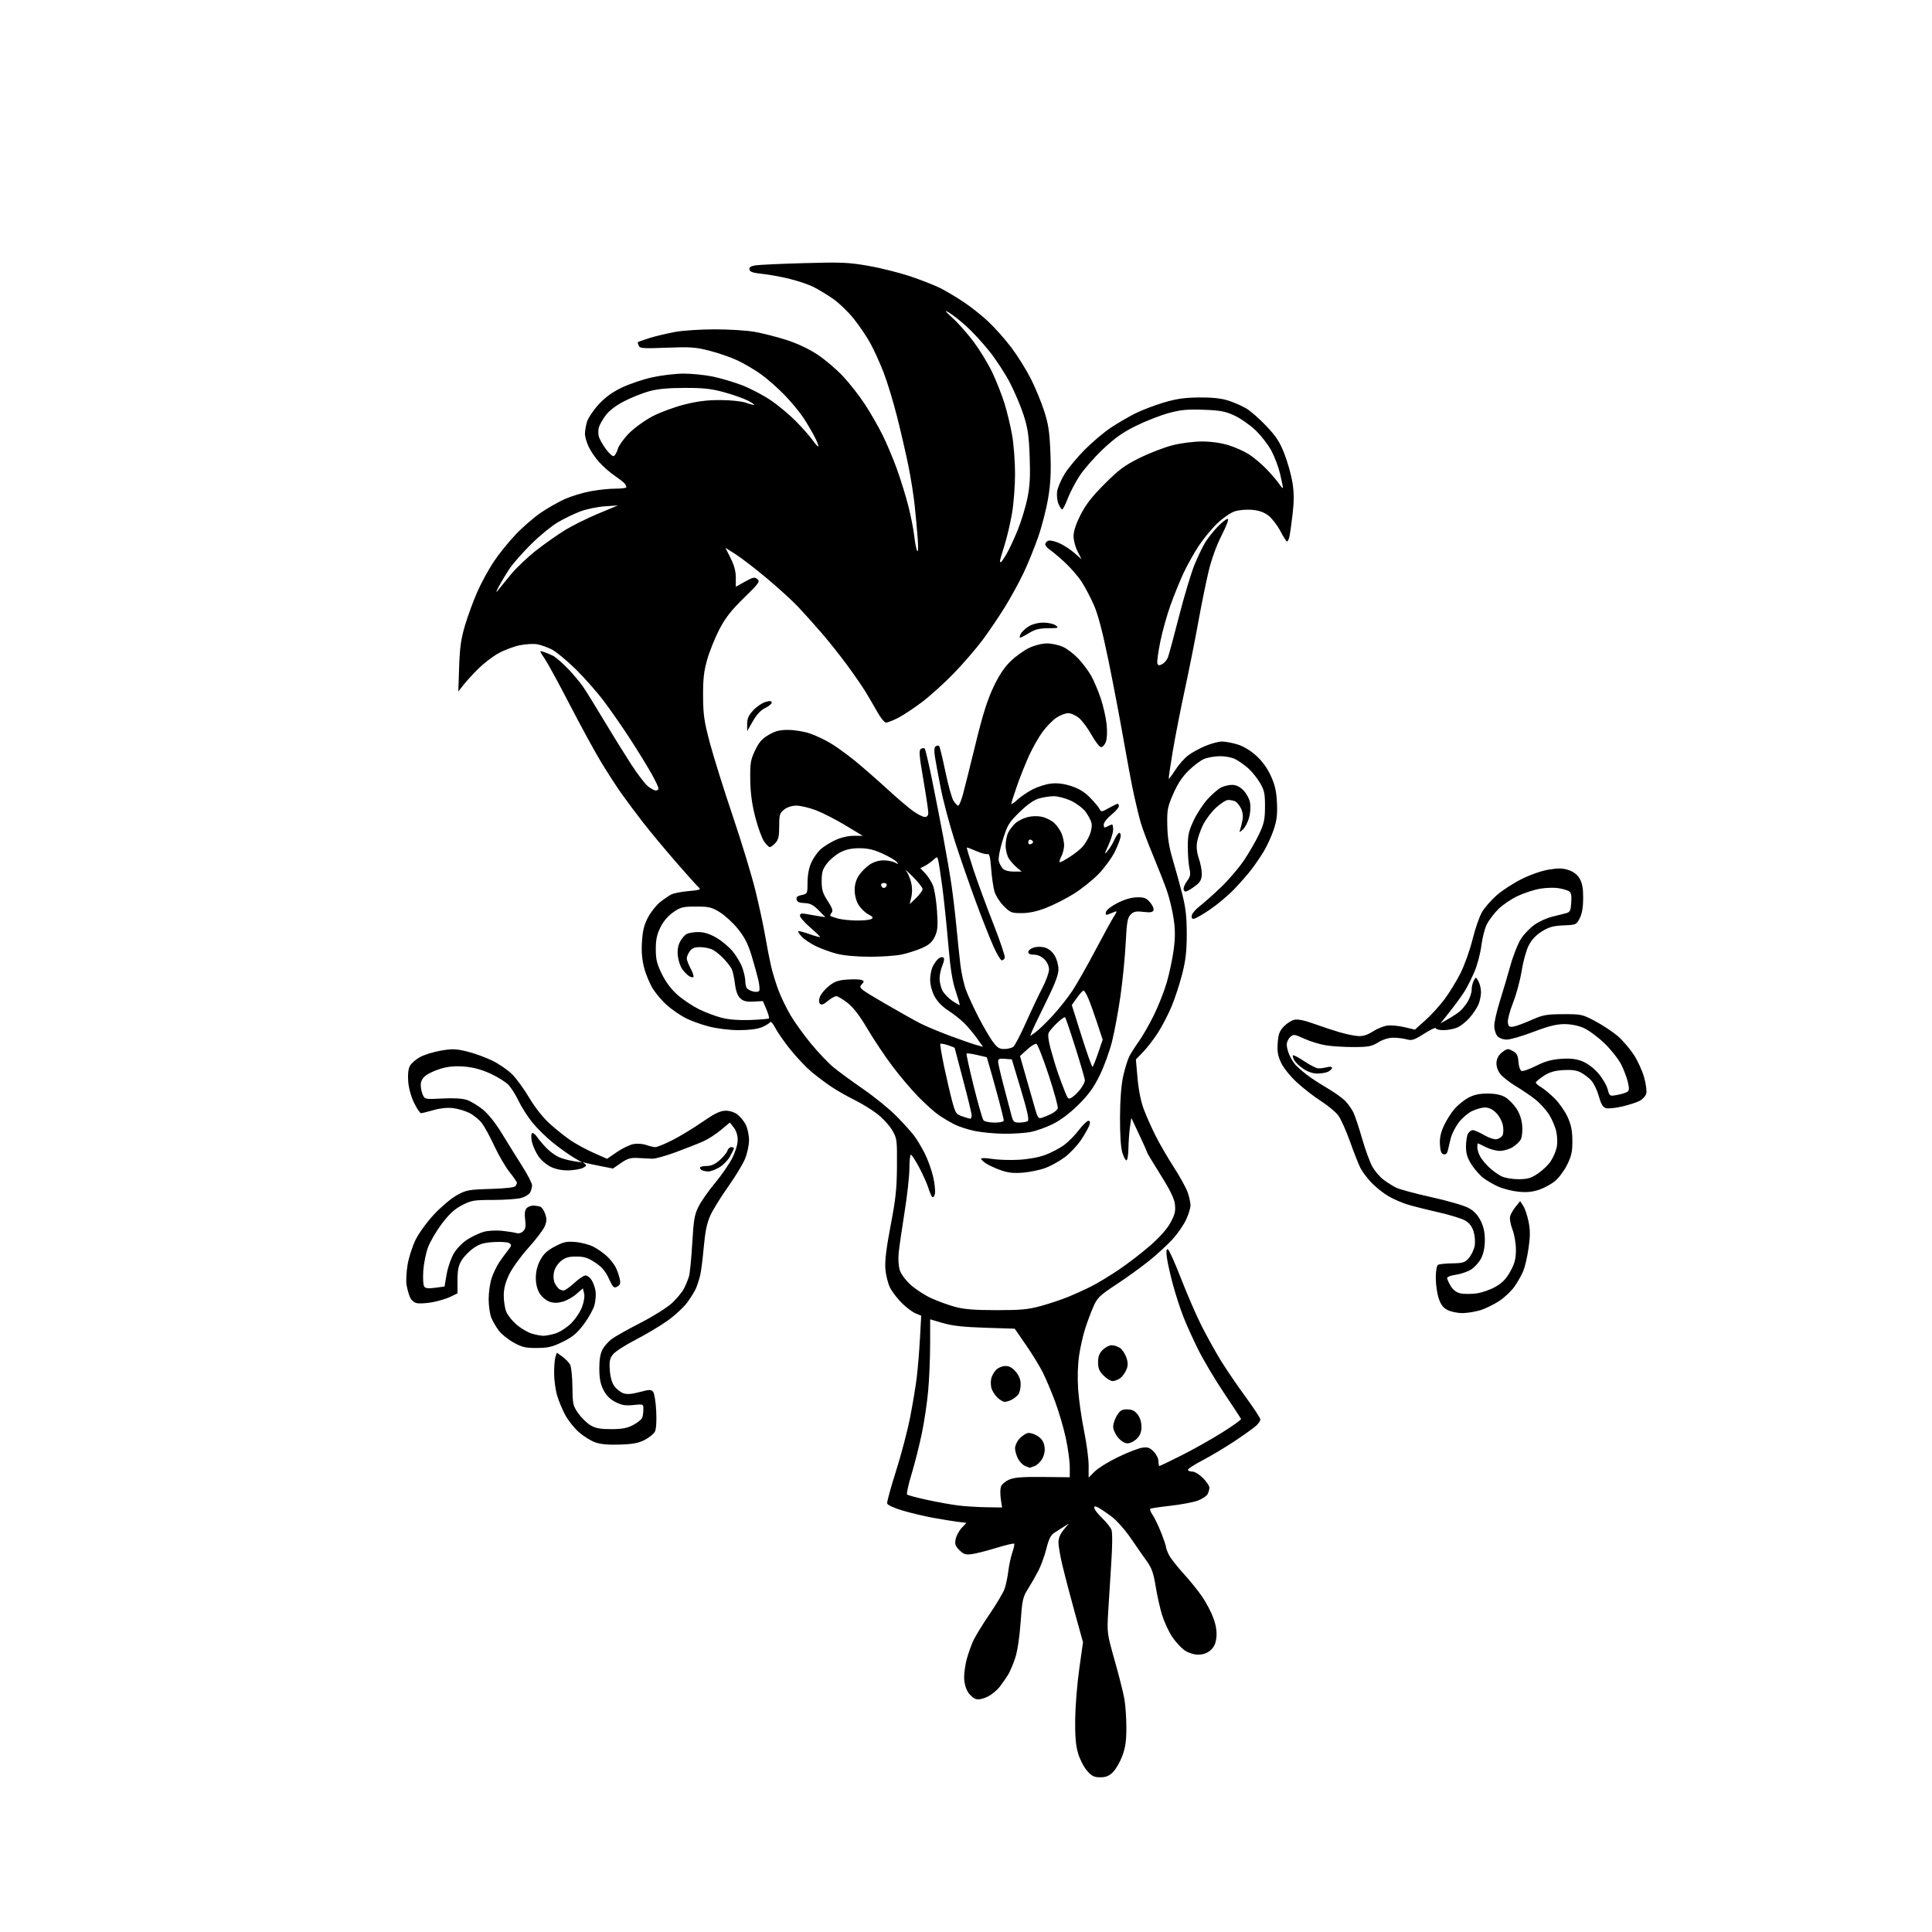 <svg version="1.1" xmlns="http://www.w3.org/2000/svg" xmlns:xlink="http://www.w3.org/1999/xlink" width="1024" height="1024" viewBox="0 0 1024 1024"><path stroke="none" fill="black" fill-rule="evenodd" d="M583.181,942.0C579.891,942.0 578.678,941.397 576.13,938.496C574.438,936.568 572.302,932.407 571.384,929.248C570.174,925.087 569.756,920.11 569.865,911.184C569.949,904.408 570.916,892.463 572.014,884.64L574.011,870.417L569.599,854.458C567.173,845.681 564.246,834.527 563.094,829.671C561.942,824.815 561.0,819.337 561.0,817.498C561.0,815.322 561.961,812.993 563.75,810.83L566.5,807.507L563.75,809.254C562.237,810.214 559.937,811.686 558.638,812.525C556.936,813.623 555.812,815.926 554.619,820.761C553.708,824.452 551.801,829.728 550.381,832.486C548.961,835.244 546.462,839.615 544.827,842.201C542.109,846.5 541.776,848.018 540.927,859.982C540.347,868.175 539.25,875.288 537.994,879.017C536.891,882.291 535.204,886.222 534.244,887.753C533.285,889.283 531.375,892.035 530.0,893.868C528.625,895.701 525.76,898.091 523.634,899.179C521.249,900.401 518.844,900.927 517.353,900.553C516.025,900.219 514.054,898.496 512.973,896.723C511.782,894.771 511.011,891.726 511.016,889.0C511.02,886.525 511.624,882.248 512.357,879.495C513.09,876.742 514.588,872.467 515.685,869.995C516.783,867.523 520.716,861.06 524.426,855.633C528.136,850.206 531.745,844.131 532.446,842.133C533.147,840.135 534.047,835.858 534.447,832.629C534.847,829.4 535.815,824.942 536.598,822.723C537.381,820.504 537.795,818.461 537.518,818.184C537.241,817.907 532.982,818.917 528.053,820.429C523.125,821.941 517.306,823.417 515.122,823.71C511.767,824.16 510.742,823.833 508.503,821.594C506.31,819.401 505.97,818.388 506.532,815.722C506.905,813.95 508.339,811.298 509.718,809.828L512.225,807.156L507.362,806.545C504.688,806.209 498.817,805.257 494.315,804.429C489.814,803.601 482.614,801.878 478.315,800.601C473.644,799.213 470.383,797.689 470.21,796.814C470.051,796.008 472.151,788.347 474.876,779.79C477.602,771.232 480.968,758.441 482.357,751.365C483.745,744.289 485.342,734.675 485.905,730.0C486.468,725.325 487.229,716.067 487.596,709.426L488.263,697.351L485.26,696.108C483.608,695.424 480.353,692.982 478.026,690.682C475.699,688.382 472.881,684.713 471.765,682.529C470.648,680.346 469.525,675.846 469.269,672.529C468.939,668.257 469.753,661.546 472.062,649.5C474.751,635.471 475.336,629.966 475.41,618.0C475.497,603.974 475.412,603.35 472.803,598.913C471.32,596.39 467.72,592.504 464.803,590.279C461.886,588.054 456.575,584.799 453.0,583.045C449.425,581.292 444.025,578.233 441.0,576.247C437.975,574.262 433.06,570.581 430.078,568.068C427.096,565.556 422.017,560.187 418.792,556.138C415.566,552.09 411.999,546.959 410.866,544.737C409.656,542.366 408.521,541.157 408.117,541.81C407.739,542.422 405.773,543.615 403.747,544.461C401.427,545.43 396.966,546.0 391.692,546.0C386.624,546 380.267,545.219 375.585,544.022C371.331,542.934 365.588,540.812 362.821,539.306C360.055,537.801 355.865,534.873 353.51,532.8C351.155,530.727 347.843,526.872 346.149,524.232C344.455,521.593 342.323,516.523 341.411,512.967C340.247,508.428 339.909,504.21 340.277,498.818C340.676,492.973 341.471,489.905 343.6,485.994C345.139,483.166 347.996,479.601 349.949,478.071C351.902,476.541 354.535,474.746 355.801,474.082C357.066,473.418 361.226,472.613 365.044,472.293C370.343,471.849 371.66,471.449 370.608,470.606C369.85,469.997 364.338,463.875 358.36,457.0C352.383,450.125 344.521,440.675 340.891,436.0C337.26,431.325 332.046,424.336 329.304,420.469C326.562,416.602 321.593,408.901 318.262,403.355C314.931,397.809 307.582,384.323 301.931,373.386C296.28,362.448 290.33,351.54 288.708,349.144C285.787,344.831 285.781,344.796 288.129,345.521C289.433,345.924 291.666,346.846 293.092,347.571C294.518,348.295 298.067,351.362 300.98,354.387C303.893,357.411 307.587,361.824 309.191,364.193C310.794,366.562 315.747,374.575 320.199,382.0C324.651,389.425 331.082,399.799 334.49,405.054C337.898,410.309 341.943,415.596 343.478,416.804C345.014,418.012 346.884,419.0 347.635,419.0C348.386,419.0 349.0,418.481 349.0,417.846C349.0,417.211 347.344,413.724 345.321,410.096C343.298,406.468 338.297,398.325 334.208,392.0C330.12,385.675 323.712,376.45 319.969,371.5C316.226,366.55 309.415,358.85 304.832,354.389C300.249,349.928 294.679,345.353 292.453,344.222C290.228,343.092 286.786,341.863 284.806,341.491C282.825,341.12 278.583,341.36 275.38,342.025C272.176,342.69 267.067,344.635 264.027,346.348C260.987,348.06 256.23,351.72 253.457,354.48C250.683,357.241 247.177,361.075 245.667,363.0L242.92,366.5L243.351,353.5C243.692,343.235 244.343,338.607 246.448,331.5C247.914,326.55 250.83,318.598 252.928,313.828C255.026,309.059 258.934,301.859 261.613,297.828C264.292,293.798 269.542,287.28 273.28,283.344C277.017,279.408 283.096,274.144 286.788,271.647C290.48,269.149 296.197,265.914 299.492,264.458C302.788,263.002 308.79,261.178 312.83,260.405C316.87,259.632 322.836,259.0 326.088,259.0C329.34,259.0 331.993,258.663 331.985,258.25C331.976,257.837 331.639,257.02 331.235,256.434C330.831,255.848 328.449,253.973 325.943,252.269C323.436,250.564 319.679,247.28 317.593,244.972C315.508,242.663 312.956,238.912 311.922,236.637C310.889,234.362 310.037,231.375 310.028,230.0C310.019,228.625 310.475,225.831 311.041,223.792C311.609,221.746 314.349,217.591 317.153,214.523C320.73,210.609 324.392,207.925 329.518,205.459C333.523,203.533 340.783,201.076 345.65,200C350.518,198.924 358.006,198.034 362.292,198.022C366.578,198.01 373.553,198.715 377.792,199.588C382.031,200.462 389.014,202.53 393.309,204.184C397.604,205.838 404.354,209.361 408.309,212.014C412.264,214.666 418.313,219.686 421.752,223.168C425.191,226.651 429.201,231.189 430.665,233.254C432.128,235.319 433.508,236.825 433.732,236.601C433.956,236.377 433.146,234.238 431.931,231.847C430.716,229.456 428.143,225.025 426.213,222.0C424.284,218.975 419.734,213.412 416.103,209.638C412.471,205.865 406.752,200.809 403.393,198.403C400.035,195.997 394.394,192.675 390.858,191.021C387.322,189.366 380.62,187.047 375.964,185.867C368.558,183.991 365.729,183.794 353.331,184.293C341.247,184.779 339.076,184.64 338.581,183.35C338.261,182.517 338.0,181.666 338.0,181.458C338.0,181.25 340.812,180.217 344.25,179.162C347.688,178.106 353.875,176.639 358.0,175.901C362.125,175.163 371.575,174.559 379.0,174.559C386.425,174.559 395.875,175.157 400.0,175.888C404.125,176.62 411.613,178.524 416.639,180.121C422.321,181.925 428.563,184.847 433.139,187.844C437.188,190.495 443.381,195.755 446.903,199.532C450.424,203.309 455.658,210.022 458.533,214.45C461.408,218.877 465.554,226.1 467.745,230.5C469.937,234.9 473.355,243.0 475.342,248.5C477.329,254.0 480.06,262.822 481.412,268.105C482.763,273.388 484.18,280.588 484.562,284.105C484.944,287.622 485.643,291.175 486.115,292.0C486.617,292.878 486.753,290.391 486.441,286.0C486.148,281.875 485.442,274.0 484.872,268.5C484.302,263.0 482.782,253.325 481.495,247.0C480.208,240.675 477.516,228.996 475.513,221.046C473.51,213.097 470.302,202.522 468.384,197.546C466.465,192.571 463.297,185.575 461.342,182.0C459.388,178.425 455.348,172.47 452.366,168.768C449.383,165.065 444.368,160.291 441.221,158.158C438.075,156.026 433.564,153.297 431.197,152.093C428.83,150.89 423.205,148.983 418.697,147.855C414.189,146.728 407.58,145.512 404.012,145.153C399.151,144.664 397.446,144.092 397.212,142.871C396.99,141.713 397.855,141.076 400.2,140.669C402.015,140.354 413.625,139.814 426.0,139.469C446.159,138.906 449.746,139.059 460.475,140.942C467.061,142.098 477.186,144.66 482.975,146.636C488.764,148.611 495.75,151.366 498.5,152.758C501.25,154.149 506.629,157.348 510.453,159.868C514.277,162.387 520.258,167.116 523.743,170.376C527.229,173.637 532.79,179.901 536.103,184.297C539.415,188.693 544.068,196.162 546.443,200.895C548.818,205.628 551.988,213.325 553.487,218.0C555.706,224.923 556.31,229.024 556.741,240.105C557.139,250.362 556.845,256.245 555.547,264.01C554.6,269.675 552.253,278.853 550.333,284.405C548.413,289.957 544.93,298.55 542.593,303.5C540.256,308.45 535.773,316.649 532.63,321.72C529.487,326.792 524.178,334.632 520.833,339.144C517.488,343.656 510.644,351.594 505.625,356.784C500.606,361.975 492.959,368.891 488.63,372.154C484.302,375.418 478.579,379.193 475.914,380.544C473.248,381.895 470.41,383 469.607,383C468.804,383 466.701,380.413 464.935,377.25C463.168,374.088 460.343,369.25 458.658,366.5C456.972,363.75 452.612,357.441 448.969,352.479C445.325,347.518 439.242,339.868 435.451,335.479C431.66,331.091 426.07,324.864 423.029,321.642C419.988,318.421 412.55,311.636 406.5,306.565C400.45,301.494 393.019,295.767 389.988,293.837L384.475,290.329L387.238,295.805C389.124,299.545 390.0,302.823 390.0,306.141L390.0,310.999L394.878,308.276C399.117,305.909 399.975,305.734 401.428,306.94C402.94,308.195 402.254,309.153 394.275,316.945C387.514,323.547 384.475,327.438 381.275,333.587C378.979,338.002 376.083,345.188 374.839,349.557C373.055,355.827 372.593,359.921 372.645,369.0C372.702,378.907 373.21,382.37 376.311,394.0C378.291,401.425 383.717,418.75 388.369,432.5C393.021,446.25 398.428,464.025 400.384,472.0C402.34,479.975 404.667,490.775 405.555,496.0C406.443,501.225 407.825,508.354 408.628,511.842C409.43,515.33 411.211,521.18 412.586,524.842C413.96,528.504 416.875,534.518 419.062,538.208C421.249,541.897 426.121,548.647 429.888,553.208C433.655,557.768 438.933,563.332 441.618,565.571C444.303,567.81 451.451,573.054 457.501,577.224C463.552,581.394 471.525,587.887 475.219,591.653C478.913,595.419 483.111,600.075 484.548,602.0C485.985,603.925 488.481,608.087 490.095,611.25C491.708,614.412 493.726,620.006 494.578,623.679C495.43,627.353 495.848,631.468 495.508,632.824C495.164,634.195 494.524,634.892 494.065,634.395C493.612,633.903 492.685,631.7 492.005,629.5C491.325,627.3 489.151,622.462 487.174,618.75C485.197,615.038 483.224,612.0 482.79,612.0C482.355,612.0 481.999,615.263 481.997,619.25C481.996,623.237 480.842,633.7 479.433,642.5C478.024,651.3 476.619,661.022 476.31,664.104C475.984,667.358 476.25,671.228 476.944,673.331C477.628,675.404 480.141,678.735 482.82,681.12C485.394,683.412 490.226,686.538 493.558,688.067C496.89,689.595 502.515,691.643 506.058,692.617C510.914,693.952 516.315,694.393 528.0,694.41C540.858,694.429 544.863,694.061 551.5,692.254C555.9,691.055 562.415,688.887 565.978,687.436C569.541,685.986 575.162,683.433 578.468,681.764C581.774,680.095 588.309,676.143 592.99,672.982C597.67,669.822 605.102,664.105 609.504,660.279C614.625,655.827 618.539,651.426 620.372,648.058C622.675,643.826 623.14,641.937 622.744,638.42C622.386,635.249 620.291,630.925 615.125,622.7C611.206,616.459 608.0,611.112 608.0,610.817C608.0,610.521 606.112,606.279 603.805,601.39L599.609,592.5L598.892,597.5C598.498,600.25 598.136,605.312 598.088,608.75C598.039,612.188 597.567,615.0 597.039,615.0C596.51,615.0 595.508,613.087 594.813,610.75C594.027,608.105 593.581,601.023 593.634,592.0C593.689,582.506 594.283,574.984 595.354,570.211C596.253,566.202 597.706,561.536 598.582,559.842C599.458,558.148 601.714,554.619 603.596,552C605.477,549.381 609.018,543.211 611.463,538.289C613.909,533.366 617.037,525.452 618.414,520.7C619.791,515.949 621.433,508.189 622.063,503.455C622.926,496.97 622.923,492.901 622.053,486.949C621.418,482.605 619.839,476.001 618.546,472.275C617.252,468.549 613.941,460.1 611.187,453.5C608.434,446.9 605.469,439.025 604.599,436.0C603.729,432.975 602.089,426.225 600.954,421.0C599.82,415.775 597.363,402.725 595.495,392.0C593.627,381.275 590.052,362.491 587.549,350.258C584.47,335.203 581.97,325.671 579.815,320.758C578.063,316.766 575.103,311.151 573.237,308.279C571.371,305.408 567.316,300.748 564.227,297.924C561.137,295.1 557.572,292.11 556.304,291.28C555.037,290.449 554,289.195 554.0,288.492C554.0,287.789 554.718,286.939 555.595,286.602C556.472,286.266 559.082,286.827 561.395,287.851C563.709,288.874 567.326,291.225 569.433,293.076L573.265,296.44L571.133,292.26C569.96,289.961 569.0,286.308 569.0,284.143C569.0,281.579 570.3,277.641 572.728,272.853C575.488,267.409 578.805,263.152 585.501,256.457C593.064,248.896 596.099,246.645 604.023,242.721C609.235,240.14 617.059,237.122 621.41,236.014C625.979,234.851 632.587,234 637.055,234C641.918,234 647.148,234.729 651.145,235.964C654.64,237.044 659.525,239.223 662.0,240.805C664.475,242.387 668.677,245.94 671.337,248.699C673.998,251.459 677.032,255.018 678.081,256.609C679.129,258.199 679.983,259.05 679.979,258.5C679.974,257.95 679.291,254.617 678.46,251.093C677.63,247.569 675.555,242.069 673.85,238.87C672.145,235.671 668.332,230.767 665.378,227.973C662.423,225.178 657.417,221.693 654.253,220.228C649.445,218.002 646.76,217.501 637.912,217.177C629.348,216.864 625.811,217.199 619.412,218.932C615.06,220.11 607.306,223.14 602.18,225.666C595.072,229.168 590.888,232.125 584.551,238.123C579.982,242.449 574.413,248.803 572.176,252.244C569.939,255.685 567.122,261.087 565.916,264.25C564.709,267.412 563.389,270 562.983,270C562.576,270 561.68,268.643 560.993,266.983C560.293,265.294 560.002,262.376 560.331,260.35C560.653,258.361 562.399,254.288 564.209,251.299C566.019,248.31 570.805,242.526 574.844,238.447C578.883,234.367 585.183,229.05 588.844,226.631C592.505,224.212 598.292,220.835 601.703,219.126C605.115,217.417 611.865,214.836 616.703,213.391C623.47,211.369 627.808,210.741 635.5,210.667C642.375,210.601 647.185,211.103 650.892,212.274C653.858,213.21 658.164,215.078 660.46,216.424C662.757,217.77 667.593,222.006 671.207,225.837C676.5,231.447 678.379,234.361 680.866,240.808C682.564,245.211 684.457,252.061 685.073,256.031C685.902,261.373 685.899,265.741 685.062,272.838C684.44,278.112 683.673,283.456 683.357,284.714C683.041,285.971 682.494,286.999 682.142,286.998C681.789,286.996 680.191,284.489 678.59,281.427C676.99,278.364 674.145,274.687 672.268,273.255C669.89,271.441 667.245,270.519 663.54,270.212C660.616,269.969 656.501,270.34 654.394,271.035C652.288,271.73 648.181,274.553 645.268,277.308C642.356,280.062 637.878,285.495 635.318,289.381C632.758,293.266 629.124,299.778 627.242,303.852C625.36,307.925 622.295,315.472 620.43,320.623C618.566,325.773 616.109,334.558 614.971,340.144C613.832,345.73 613.142,350.927 613.436,351.693C613.852,352.777 614.429,352.841 616.033,351.982C617.168,351.375 618.52,349.762 619.039,348.398C619.558,347.034 622.221,337.166 624.958,326.469C627.694,315.773 631.377,303.529 633.14,299.26C634.904,294.992 637.446,289.7 638.789,287.5C640.131,285.3 643.072,281.588 645.323,279.25C647.574,276.913 649.984,275 650.677,275C651.449,275 650.212,278.395 647.49,283.75C644.69,289.258 642.115,296.391 640.54,303.0C639.164,308.775 636.699,320.925 635.063,330.0C633.427,339.075 630.241,355.05 627.983,365.5C625.725,375.95 622.822,390.8 621.531,398.5C620.241,406.2 619.31,412.63 619.464,412.788C619.617,412.946 621.175,410.843 622.926,408.115C624.677,405.386 627.737,401.913 629.725,400.396C631.714,398.879 635.852,396.605 638.92,395.343C641.989,394.08 645.881,393.037 647.568,393.024C649.256,393.011 652.925,393.679 655.721,394.51C658.919,395.46 662.638,397.667 665.744,400.459C668.994,403.382 671.666,407.052 673.561,411.2C675.773,416.039 676.527,419.357 676.813,425.507C677.102,431.733 676.717,434.903 675.08,439.762C673.923,443.198 671.555,448.37 669.818,451.255C668.082,454.14 665.09,458.525 663.17,461.0C661.25,463.475 657.164,468.13 654.09,471.344C651.015,474.558 645.258,479.395 641.295,482.094C637.332,484.792 633.437,487.0 632.639,487.0C631.689,487 631.365,486.322 631.701,485.037C631.983,483.958 633.853,481.824 635.857,480.296C637.861,478.768 642.823,474.364 646.885,470.509C650.946,466.654 656.505,460.189 659.237,456.143C661.969,452.097 665.61,445.797 667.328,442.143C670,436.46 670.455,434.344 670.476,427.5C670.497,420.575 670.135,418.88 667.788,414.887C666.297,412.35 663.478,408.871 661.525,407.156C659.571,405.441 656.539,403.296 654.785,402.389C652.99,401.46 649.393,400.766 646.549,400.799C643.772,400.83 639.986,401.5 638.136,402.286C636.286,403.072 632.595,405.853 629.934,408.465C626.592,411.747 624.077,415.578 621.798,420.858C618.798,427.81 618.517,429.313 618.684,437.5C618.816,443.941 619.632,449.059 621.555,455.5C623.033,460.45 625.312,468.728 626.621,473.895C628.457,481.146 629.0,485.967 629.0,495.017C629.0,504.097 628.459,508.877 626.602,516.196C625.284,521.394 622.772,529.088 621.021,533.294C619.271,537.499 616.031,543.766 613.822,547.22C611.614,550.674 608.06,555.307 605.925,557.516L602.043,561.531L602.923,571.516C603.479,577.828 604.707,583.891 606.262,588.0C607.615,591.575 610.416,597.875 612.487,602.0C614.557,606.125 618.883,613.573 622.1,618.552C625.317,623.53 628.635,629.549 629.474,631.928C630.313,634.306 630.996,637.432 630.99,638.876C630.985,640.319 629.926,643.75 628.638,646.5C627.35,649.25 624.172,653.852 621.577,656.726C618.981,659.6 613.402,664.74 609.179,668.147C604.955,671.554 597.084,677.243 591.686,680.788C582.927,686.541 581.627,687.787 579.598,692.375C578.347,695.202 576.377,700.437 575.218,704.008C574.06,707.579 572.585,714.1 571.94,718.5C571.224,723.383 571.029,730.35 571.439,736.382C571.808,741.817 573.21,751.666 574.555,758.269C575.9,764.872 577.0,773.173 577.0,776.714L577.0,783.154L580.232,779.922C582.01,778.144 587.533,774.722 592.505,772.319C597.477,769.915 603.189,767.681 605.199,767.355C608.242,766.861 609.284,767.193 611.427,769.336C612.843,770.752 614.0,773.053 614.0,774.455C614.0,775.855 614.232,777.0 614.517,777.0C614.801,777.0 620.044,774.487 626.168,771.416C632.293,768.344 641.981,762.895 647.699,759.306C653.416,755.717 657.96,752.46 657.797,752.068C657.634,751.676 653.594,745.537 648.821,738.427C644.047,731.317 637.878,720.945 635.111,715.377C632.344,709.809 628.778,701.934 627.187,697.877C625.595,693.82 623.134,686.225 621.718,681.0C620.301,675.775 618.85,669.313 618.493,666.641C618.034,663.198 618.178,661.893 618.987,662.162C619.616,662.372 622.736,669.284 625.921,677.522C629.106,685.76 633.976,697.0 636.743,702.5C639.511,708.0 644.122,716.325 646.991,721.0C649.86,725.675 655.761,734.34 660.104,740.256C664.447,746.171 668.0,751.605 668.0,752.331C668.0,753.057 666.987,754.574 665.75,755.702C664.513,756.83 659.45,760.453 654.5,763.754C649.55,767.054 641.806,771.683 637.292,774.041C632.778,776.398 629.317,778.703 629.601,779.164C629.885,779.624 631.036,780.0 632.159,780.0C633.282,780.0 635.73,781.53 637.6,783.4C639.47,785.27 641.0,787.55 641.0,788.466C641.0,789.382 640.555,790.963 640.011,791.979C639.468,792.995 637.105,794.525 634.761,795.38C632.418,796.235 626.0,797.443 620.5,798.064C615.0,798.685 610.154,799.406 609.732,799.667C609.309,799.927 609.808,801.346 610.839,802.82C611.87,804.294 613.903,808.502 615.357,812.171C616.811,815.839 618.0,819.349 618.0,819.97C618.0,820.591 618.742,822.539 619.649,824.3C620.556,826.06 623.984,830.425 627.266,834.0C630.548,837.575 635.033,843.14 637.234,846.367C639.434,849.594 642.126,854.769 643.216,857.867C644.549,861.654 645.035,864.964 644.698,867.967C644.339,871.169 643.445,873.08 641.543,874.717C639.787,876.227 637.604,877.0 635.092,877.0C632.797,877.0 629.952,876.097 627.898,874.716C626.029,873.459 623.027,870.197 621.226,867.466C619.425,864.735 617.05,859.601 615.949,856.058C614.847,852.514 613.304,845.646 612.52,840.796C611.411,833.939 610.41,831.033 608.02,827.738C606.33,825.407 602.477,819.878 599.458,815.452C596.405,810.975 591.867,805.835 589.234,803.87C586.63,801.926 583.487,799.795 582.25,799.133C580.44,798.165 580.0,798.19 580.0,799.262C580.0,799.995 581.842,802.373 584.094,804.547C586.346,806.721 588.597,809.545 589.097,810.821C589.647,812.227 589.608,819.129 588.998,828.321C588.445,836.67 587.704,848.486 587.352,854.579C586.726,865.43 586.797,865.955 590.801,880.079C593.05,888.011 595.365,897.17 595.945,900.434C596.525,903.697 597.0,910.543 597.0,915.646C597.0,922.707 596.483,926.306 594.839,930.7C593.651,933.877 591.435,937.718 589.916,939.238C587.827,941.327 586.186,942.0 583.181,942.0zM522.811,798.869L531.123,799.0L530.463,794.599C530.1,792.178 530.115,789.212 530.498,788.007C530.881,786.8 532.833,785.113 534.846,784.248C537.662,783.038 541.767,782.712 552.75,782.825L567.0,782.971L567.0,777.468C567.0,774.441 566.058,767.585 564.906,762.233C563.755,756.88 561.224,748.225 559.282,743.0C557.34,737.775 554.4,730.8 552.747,727.5C551.095,724.2 547.062,717.615 543.785,712.867L537.827,704.235L522.163,703.733C510.677,703.366 504.7,702.704 499.75,701.251L493.0,699.269L492.991,712.384C492.987,719.598 492.526,730.675 491.968,737.0C491.41,743.325 489.868,753.675 488.541,760.0C487.214,766.325 484.763,775.991 483.094,781.48C481.425,786.969 480.384,791.766 480.78,792.141C481.176,792.516 486.0,793.8 491.5,794.994C497.0,796.189 504.425,797.519 508.0,797.951C511.575,798.384 518.24,798.796 522.811,798.869zM545.685,777.937C545.583,777.902 544.511,777.475 543.302,776.988C542.094,776.501 540.406,774.752 539.552,773.101C538.699,771.45 538.0,768.977 538.0,767.605C538.0,766.234 539.013,763.998 540.25,762.637C541.487,761.275 543.402,759.905 544.503,759.592C545.638,759.269 547.891,759.864 549.699,760.963C551.934,762.323 553.084,763.932 553.534,766.331C553.966,768.632 553.64,770.796 552.541,772.921C551.641,774.662 549.771,776.517 548.387,777.043C547.003,777.569 545.787,777.971 545.685,777.937zM328.5,765.663C322.248,765.866 318.225,765.487 315.324,764.419C313.028,763.574 309.187,761.157 306.791,759.047C304.394,756.937 301.191,752.929 299.673,750.14C298.155,747.351 296.199,742.691 295.326,739.784C294.453,736.878 293.718,731.575 293.692,728.0C293.666,724.425 293.982,720.48 294.395,719.234L295.145,716.967L298.075,719.053C299.686,720.2 301.521,722.105 302.153,723.285C302.784,724.465 303.346,729.795 303.401,735.129C303.494,744.221 303.688,745.095 306.514,749.116C308.171,751.474 311.096,754.326 313.014,755.452C315.704,757.032 318.213,757.495 324.0,757.477C329.753,757.459 332.461,756.945 335.627,755.269C337.896,754.068 340.034,752.354 340.377,751.461C340.719,750.567 341.0,748.556 341.0,746.99C341.0,744.151 340.987,744.146 335.695,744.692C331.5,745.125 329.515,744.793 326.208,743.106C323.343,741.645 321.344,739.64 319.857,736.737C318.257,733.614 317.677,730.659 317.649,725.5C317.624,720.788 318.165,717.455 319.305,715.302C320.236,713.543 322.461,711.017 324.249,709.689C326.037,708.361 332.916,704.498 339.536,701.105C346.19,697.695 353.623,693.027 356.159,690.666C358.681,688.316 361.533,684.87 362.497,683.006C363.461,681.142 364.659,678.241 365.159,676.558C365.659,674.876 366.446,666.96 366.908,658.966C367.636,646.357 368.085,643.766 370.3,639.395C371.703,636.625 375.621,631.044 379.005,626.994C382.39,622.943 386.473,617.025 388.079,613.843C389.816,610.402 391.0,606.479 391.0,604.163C391.0,601.729 390.217,599.275 388.912,597.615L386.824,594.961L382.14,598.883C379.564,601.04 375.441,603.716 372.978,604.831C370.515,605.946 364.0,608.527 358.5,610.567C353.0,612.607 347.262,614.216 345.75,614.143C344.238,614.069 340.824,613.894 338.165,613.754C334.202,613.546 332.567,614.028 329.111,616.423L324.894,619.346L318.197,618.029C314.514,617.305 310.825,616.51 310.0,616.262C308.761,615.89 308.741,615.983 309.885,616.798C311.009,617.599 310.859,618.005 309.089,618.952C307.89,619.594 304.556,620.205 301.68,620.31C298.346,620.431 294.935,619.818 292.27,618.618C289.881,617.543 286.96,615.107 285.454,612.934C284.005,610.842 282.432,607.415 281.959,605.317C281.485,603.218 281.475,601.125 281.937,600.663C282.398,600.202 283.613,601.066 284.637,602.583C285.662,604.099 288.009,606.852 289.852,608.7C291.696,610.547 294.667,612.67 296.454,613.416C298.241,614.163 301.683,615.077 304.102,615.448L308.5,616.122L304.126,613.549C301.721,612.134 296.864,608.677 293.333,605.867C289.802,603.058 284.842,598.226 282.31,595.13C279.777,592.033 276.446,586.85 274.907,583.612C273.368,580.373 270.923,576.485 269.474,574.972C268.024,573.459 263.749,570.797 259.973,569.057C255.322,566.913 250.897,565.707 246.252,565.318C241.426,564.913 237.755,565.22 233.855,566.354C230.808,567.239 227.119,568.905 225.658,570.055C223.88,571.453 223.0,573.099 223.0,575.026C223.0,576.61 223.493,578.987 224.095,580.309C225.161,582.649 225.43,582.699 234.441,582.227C240.29,581.922 245.042,582.189 247.361,582.954C249.378,583.62 253.16,585.87 255.764,587.955C258.727,590.327 262.529,595.07 265.919,600.623C268.899,605.505 273.736,613.279 276.669,617.899C279.601,622.518 282.0,627.16 282.0,628.214C282.0,629.269 281.545,630.982 280.988,632.022C280.432,633.062 278.294,634.38 276.238,634.951C274.182,635.522 267.489,635.991 261.364,635.994C251.135,636 249.792,636.227 244.864,638.788C240.925,640.835 238.102,643.425 234.238,648.538C231.343,652.367 228.041,657.975 226.899,661.0C225.758,664.025 224.612,669.65 224.354,673.5C224.097,677.35 224.306,681.112 224.82,681.861C225.511,682.866 227.043,683.044 230.686,682.543L235.617,681.865L236.721,675.42C237.328,671.875 239.029,666.92 240.5,664.41C242.082,661.71 245.074,658.641 247.822,656.898C250.378,655.277 254.276,653.462 256.485,652.864C258.693,652.267 262.975,652.032 266.0,652.342C269.025,652.653 272.445,653.187 273.601,653.531C274.907,653.919 276.316,653.541 277.325,652.532C278.556,651.302 278.802,649.832 278.341,646.468C277.941,643.554 278.164,641.507 278.988,640.514C279.679,639.681 281.278,639.0 282.541,639.0C283.803,639.0 285.526,639.265 286.37,639.588C287.213,639.912 288.397,641.673 289.001,643.503C289.863,646.114 289.782,647.546 288.628,650.164C287.818,651.999 283.913,657.1 279.948,661.5C275.983,665.9 271.448,672.2 269.87,675.5C267.832,679.763 267.001,683.029 267.001,686.782C267,689.687 267.616,693.54 268.37,695.343C269.123,697.146 271.595,700.209 273.862,702.15C276.13,704.091 279.728,706.201 281.858,706.839C283.989,707.478 286.753,708.0 288,708.0C289.247,708.0 292.104,707.45 294.349,706.777C296.593,706.105 300.293,703.742 302.571,701.527C304.848,699.312 307.505,695.382 308.475,692.793C309.539,689.953 309.978,687.05 309.582,685.472L308.926,682.858L305.476,685.887C303.579,687.553 300.286,689.384 298.16,689.957C295.437,690.69 293.371,690.677 291.173,689.911C289.458,689.312 287.142,687.347 286.027,685.544C284.702,683.4 284.0,680.541 284.0,677.289C284.0,674.011 284.792,670.816 286.323,667.921C288.069,664.619 289.994,662.818 294.073,660.668C298.704,658.227 300.318,657.879 305.072,658.293C308.137,658.56 312.412,659.695 314.572,660.815C316.733,661.936 319.916,664.168 321.646,665.775C323.376,667.382 325.46,670.003 326.276,671.599C327.092,673.194 328.067,675.931 328.444,677.68C328.998,680.254 328.748,681.064 327.136,681.927C325.354,682.881 324.888,682.434 322.713,677.685C320.905,673.735 319.05,671.559 315.47,669.188C311.593,666.62 309.636,666.0 305.405,666.0C301.265,666.0 299.526,666.528 297.189,668.494C295.414,669.988 293.962,672.39 293.57,674.48C293.183,676.542 293.403,678.899 294.107,680.236C294.763,681.481 295.795,682.831 296.4,683.235C297.005,683.639 298.073,683.976 298.772,683.985C299.472,683.993 301.997,682.2 304.384,680.0C306.771,677.8 309.45,676.0 310.339,676.0C311.227,676.0 312.66,677.077 313.523,678.394C314.385,679.711 315.339,682.315 315.642,684.18C315.945,686.046 315.691,689.435 315.078,691.712C314.465,693.988 311.919,698.57 309.422,701.892C305.832,706.668 303.5,708.613 298.291,711.177C292.778,713.891 290.543,714.427 284.601,714.459C278.588,714.492 276.695,714.052 272.246,711.588C269.356,709.987 265.845,707.175 264.444,705.338C263.044,703.502 261.246,700.439 260.449,698.532C259.652,696.625 259.0,692.141 259.0,688.567C259.0,684.994 259.72,679.949 260.6,677.356C261.481,674.763 263.276,671.035 264.591,669.071C265.906,667.107 267.99,664.241 269.222,662.702C271.144,660.302 271.252,659.761 269.981,658.9C269.167,658.348 265.461,658.084 261.746,658.315C256.424,658.645 254.144,659.321 250.992,661.506C248.791,663.031 245.981,665.903 244.746,667.889C242.983,670.723 242.496,673.007 242.48,678.5L242.461,685.5L238.805,687.297C236.794,688.285 232.485,689.589 229.23,690.194C225.975,690.8 222.174,691.009 220.782,690.66C219.288,690.285 217.809,688.896 217.167,687.263C216.57,685.743 215.81,682.925 215.479,681.0C215.148,679.075 215.381,674.352 215.997,670.504C216.613,666.656 218.524,660.65 220.243,657.157C221.995,653.599 226.322,647.645 230.084,643.617C233.777,639.663 239.206,635.1 242.149,633.478C247.119,630.737 248.389,630.501 260.0,630.157C267.9,629.923 272.77,629.366 273.235,628.643C273.639,628.015 273.976,627.203 273.985,626.84C273.993,626.477 272.206,623.91 270.013,621.135C267.819,618.361 264.211,612.164 261.994,607.365C259.777,602.567 256.82,597.142 255.424,595.311C254.027,593.48 251.079,591.061 248.874,589.936C246.668,588.81 242.719,587.636 240.099,587.325C237.077,586.967 233.296,587.354 229.763,588.38C226.699,589.271 223.732,590.0 223.17,590.0C222.607,590.0 220.949,587.55 219.484,584.557C217.902,581.323 216.634,576.756 216.361,573.307C216.065,569.574 216.375,566.608 217.228,565.004C217.958,563.632 220.37,561.508 222.589,560.284C224.807,559.06 229.793,557.515 233.668,556.85C239.71,555.814 241.696,555.882 247.607,557.326C251.398,558.253 257.391,560.425 260.925,562.154C264.459,563.883 269.204,567.151 271.469,569.416C273.734,571.681 277.817,577.297 280.543,581.896C283.619,587.084 287.772,592.318 291.486,595.688C294.779,598.675 299.848,602.696 302.752,604.624C305.656,606.551 311.122,609.493 314.899,611.161L321.766,614.194L326.947,610.631C329.796,608.67 333.747,606.763 335.727,606.391C337.749,606.012 340.71,606.217 342.484,606.858C344.221,607.486 346.409,608.0 347.346,608.0C348.283,608.0 352.301,606.363 356.275,604.362C360.249,602.362 367.369,598.044 372.097,594.768C378.527,590.313 381.615,588.785 384.344,588.707C386.564,588.644 389.07,589.394 390.746,590.623C392.261,591.734 394.287,594.185 395.248,596.071C396.21,597.957 396.998,601.667 396.998,604.315C396.999,606.994 396.039,611.429 394.833,614.315C393.641,617.167 389.597,623.82 385.847,629.1C382.096,634.379 377.906,641.148 376.536,644.141C374.696,648.16 373.774,652.577 373.008,661.041C372.437,667.343 371.58,674.075 371.103,676.0C370.626,677.925 369.715,680.814 369.078,682.421C368.441,684.027 366.301,687.546 364.324,690.24C362.346,692.935 357.526,697.392 353.614,700.145C349.701,702.899 342.112,707.409 336.749,710.169C331.387,712.928 326.055,716.382 324.902,717.843C323.177,720.028 322.878,721.524 323.217,726.263C323.483,729.984 324.352,732.997 325.667,734.763C326.787,736.269 328.91,737.929 330.383,738.454C332.29,739.133 334.773,738.949 339.002,737.816C344.233,736.415 345.088,736.401 346.167,737.701C346.842,738.514 347.581,743.117 347.811,747.94C348.074,753.421 347.8,757.505 347.082,758.847C346.45,760.028 344.036,761.978 341.717,763.182C338.485,764.859 335.398,765.439 328.5,765.663zM597.634,765.0C596.119,765.0 594.186,763.821 592.589,761.923C591.165,760.231 590.002,757.644 590.004,756.173C590.006,754.703 590.899,752.038 591.989,750.25C593.607,747.597 594.602,747.0 597.413,747.0C599.94,747.0 601.406,747.7 602.927,749.635C604.222,751.28 605.0,753.738 605.0,756.18C605.0,758.999 604.315,760.776 602.545,762.545C601.195,763.895 598.985,765.0 597.634,765.0zM532.52,743.0C531.634,743.0 529.823,741.914 528.495,740.586C527.168,739.258 525.789,737.008 525.432,735.586C525.075,734.164 525.068,731.864 525.417,730.475C525.766,729.086 526.939,727.061 528.025,725.975C529.111,724.889 531.31,724.0 532.911,724.0C534.934,724.0 536.612,724.939 538.411,727.077C540.191,729.192 540.99,731.301 540.968,733.827C540.951,735.847 540.388,738.214 539.718,739.087C539.048,739.959 537.517,741.197 536.316,741.837C535.114,742.476 533.406,743.0 532.52,743.0zM589.701,732.0C588.681,732.0 586.531,730.685 584.923,729.077C582.638,726.792 582.0,725.254 582.0,722.031C582.0,718.988 582.642,717.267 584.455,715.455C585.805,714.105 587.954,713.0 589.232,713.0C590.51,713.0 592.521,713.676 593.701,714.503C594.881,715.33 596.375,717.606 597.02,719.562C597.931,722.32 597.917,723.786 596.959,726.099C596.28,727.738 594.786,729.737 593.64,730.54C592.493,731.343 590.72,732.0 589.701,732.0zM775.0,695.966C772.525,695.96 769.065,695.247 767.312,694.382C764.967,693.226 763.71,691.597 762.562,688.227C761.703,685.706 761.0,680.825 761.0,677.381C761.0,673.725 761.481,670.821 762.155,670.404C762.79,670.012 766.204,669.648 769.742,669.595C775.462,669.511 776.437,669.195 778.543,666.746C779.845,665.231 781.214,662.375 781.585,660.4C781.96,658.399 781.734,655.057 781.075,652.856C780.285,650.219 778.837,648.263 776.721,646.976C774.977,645.916 768.364,643.876 762.025,642.443C755.686,641.01 748.343,639.156 745.706,638.324C743.069,637.491 738.794,635.628 736.206,634.182C733.618,632.737 729.562,629.563 727.194,627.128C724.826,624.694 722.069,621.081 721.068,619.101C720.066,617.12 717.567,610.775 715.513,605.0C713.459,599.225 710.654,593.003 709.28,591.173C707.906,589.344 703.774,585.919 700.099,583.563C696.424,581.208 690.67,576.738 687.314,573.63C683.862,570.434 680.251,565.937 679,563.278C677.279,559.616 676.883,557.295 677.209,552.787C677.546,548.126 678.178,546.423 680.454,544.048C682.009,542.425 684.532,540.822 686.061,540.487C687.87,540.089 691.404,540.805 696.171,542.535C700.202,543.998 706.36,546.035 709.855,547.063C713.349,548.091 717.849,549.028 719.855,549.146C722.342,549.292 724.771,548.542 727.5,546.786C729.7,545.37 733.075,543.946 735.0,543.622C736.925,543.298 741.069,543.637 744.209,544.376L749.917,545.718L755.384,540.846C758.391,538.166 762.961,533.167 765.539,529.737C768.118,526.306 771.962,520.052 774.081,515.837C776.201,511.623 779.077,503.558 780.473,497.915C781.869,492.273 784.131,485.746 785.499,483.412C786.867,481.077 790.352,477.082 793.243,474.533C796.134,471.984 802.1,468.107 806.5,465.916C811.217,463.567 817.168,461.502 821.0,460.884C826.033,460.072 828.391,460.136 831.449,461.168C834.037,462.041 836.043,463.607 837.269,465.712C838.629,468.046 839.134,470.867 839.117,476.035C839.102,480.869 838.519,484.274 837.297,486.668C835.536,490.12 835.366,490.195 828.714,490.473C823.292,490.7 820.99,491.336 817.268,493.638C814.149,495.566 811.832,498.029 810.256,501.091C808.962,503.606 807.274,509.677 806.506,514.582C805.737,519.487 803.709,527.031 801.997,531.347C800.286,535.663 799.024,540.388 799.193,541.847C799.447,544.042 799.932,544.44 802.0,544.155C803.375,543.965 807.65,542.409 811.5,540.696C817.785,537.901 819.522,537.578 828.5,537.541C838.233,537.501 838.694,537.603 845.75,541.374C849.737,543.504 855.105,547.101 857.678,549.365C860.251,551.63 864.006,556.036 866.022,559.155C868.038,562.275 870.47,567.614 871.426,571.02C872.381,574.426 872.895,578.282 872.567,579.588C872.239,580.895 870.645,582.649 869.025,583.487C867.405,584.325 863.242,585.668 859.774,586.473C856.306,587.277 852.472,587.675 851.255,587.356C849.574,586.917 848.653,585.393 847.428,581.029C846.541,577.867 844.717,574.096 843.376,572.649C842.034,571.202 839.53,569.291 837.812,568.403C835.594,567.256 832.879,566.902 828.46,567.183C823.803,567.48 821.195,568.267 818.117,570.304C815.852,571.802 814.0,573.375 814.0,573.799C814.0,574.222 815.283,575.327 816.851,576.253C818.419,577.179 821.639,579.863 824.006,582.218C826.374,584.573 829.44,588.951 830.819,591.946C832.713,596.061 833.341,599.123 833.388,604.475C833.439,610.278 832.946,612.59 830.662,617.259C829.128,620.394 826.228,624.315 824.218,625.972C822.208,627.629 818.348,629.72 815.639,630.62C812.124,631.787 809.013,632.077 804.765,631.633C801.492,631.291 796.743,630.095 794.212,628.976C791.681,627.856 788.076,625.769 786.2,624.339C784.324,622.908 781.487,619.684 779.895,617.173C777.723,613.748 777.0,611.392 777.0,607.738C777.0,605.06 777.466,601.998 778.035,600.934C778.605,599.87 779.762,599.0 780.607,599.0C781.452,599.0 784.121,600.158 786.536,601.574C788.952,602.99 791.911,604.003 793.112,603.824C794.313,603.646 795.743,602.786 796.29,601.913C796.851,601.017 796.972,598.667 796.568,596.513C796.167,594.373 794.602,591.448 793.003,589.85C791.09,587.936 789.13,587.0 787.037,587.0C785.323,587.0 782.132,587.912 779.947,589.027C777.761,590.142 774.626,592.915 772.978,595.189C771.331,597.462 769.558,600.938 769.037,602.911C768.517,604.885 767.829,607.767 767.51,609.316C767.104,611.28 766.41,612.034 765.214,611.807C763.935,611.565 763.422,610.27 763.194,606.704C762.974,603.281 763.57,600.434 765.295,596.667C766.619,593.775 769.189,589.715 771.006,587.645C772.824,585.576 776.153,582.915 778.405,581.733C781.311,580.207 784.254,579.592 788.541,579.612C792.645,579.631 795.616,580.251 797.807,581.545C799.581,582.593 802.233,585.261 803.701,587.475C805.433,590.087 806.52,593.293 806.797,596.607C807.036,599.467 806.707,602.68 806.048,603.91C805.401,605.118 803.439,606.981 801.686,608.05C799.934,609.118 796.908,609.994 794.961,609.996C793.015,609.998 789.658,609.1 787.5,608.0C785.342,606.9 783.447,606.0 783.289,606.0C783.13,606.0 783.0,606.922 783.0,608.05C783.0,609.177 783.637,611.314 784.415,612.8C785.193,614.285 787.33,616.912 789.165,618.638C790.999,620.364 793.94,622.501 795.7,623.388C797.56,624.325 801.363,625.0 804.779,625.0C809.63,625.0 811.43,624.483 815.079,622.04C817.51,620.412 820.555,617.51 821.844,615.591C823.133,613.673 824.57,610.408 825.037,608.336C825.542,606.097 825.479,602.669 824.881,599.883C824.329,597.306 822.615,593.207 821.072,590.775C819.53,588.344 816.296,584.772 813.884,582.838C811.473,580.905 806.701,577.65 803.279,575.607C799.858,573.563 796.116,570.568 794.965,568.951C793.634,567.082 792.987,564.863 793.186,562.855C793.391,560.794 794.471,558.976 796.296,557.619C798.875,555.702 799.301,555.658 801.796,557.052C803.971,558.268 804.561,559.4 804.81,562.836C804.984,565.231 805.707,567.334 806.456,567.621C807.191,567.903 810.651,566.688 814.146,564.92C818.79,562.572 822.317,561.575 827.253,561.219C832.176,560.863 835.221,561.195 838.485,562.441C841.206,563.48 844.54,565.942 846.981,568.715C849.19,571.226 851.47,575.033 852.047,577.176C853.077,581.001 853.165,581.06 856.798,580.405C858.834,580.037 861.242,579.355 862.148,578.888C863.527,578.177 863.644,577.342 862.861,573.769C862.347,571.421 860.745,567.139 859.301,564.253C857.857,561.367 853.847,556.29 850.39,552.97C846.933,549.65 842.001,546.003 839.432,544.867C836.507,543.573 832.654,542.801 829.13,542.804C824.964,542.807 820.701,543.873 812.741,546.904C806.823,549.157 800.48,551.0 798.646,551.0C796.684,551.0 794.628,550.247 793.655,549.171C792.745,548.165 792.0,545.696 792.0,543.683C792.0,541.671 793.313,535.856 794.918,530.762C796.522,525.668 799.067,517.085 800.571,511.689C802.076,506.294 804.64,499.867 806.268,497.409C807.897,494.95 811.155,491.613 813.51,489.993C815.864,488.374 819.975,486.525 822.645,485.885C825.315,485.245 828.625,484.411 830.0,484.032C832.193,483.427 832.537,482.715 832.8,478.233C833.041,474.129 832.746,472.942 831.3,472.201C830.31,471.694 827.798,471.017 825.718,470.697C823.638,470.377 819.414,470.526 816.331,471.028C813.248,471.529 807.907,473.259 804.462,474.871C801.016,476.483 796.372,479.628 794.14,481.86C791.909,484.091 789.184,487.679 788.085,489.833C786.986,491.987 785.673,497.068 785.167,501.125C784.661,505.181 783.038,511.366 781.56,514.87C780.083,518.373 777.712,523.098 776.293,525.37C774.874,527.641 771.416,532.404 768.608,535.953L763.504,542.407L767.502,540.14C769.701,538.893 772.477,537.071 773.671,536.09C774.866,535.109 776.777,532.775 777.918,530.903C779.059,529.031 779.994,526.233 779.996,524.684C779.998,523.136 780.506,520.923 781.125,519.766C782.248,517.667 782.252,517.668 783.59,520.082C784.326,521.412 784.945,523.977 784.965,525.782C784.984,527.587 784.381,530.545 783.625,532.355C782.869,534.165 780.738,537.367 778.891,539.472C777.043,541.576 774.076,543.906 772.298,544.649C770.519,545.392 767.25,546.0 765.032,546.0C762.814,546.0 761.0,545.539 761.0,544.976C761.0,544.412 758.232,545.711 754.849,547.863C749.514,551.254 748.287,551.656 745.605,550.887C743.905,550.399 740.71,550.002 738.507,550.005C736.005,550.008 732.997,550.936 730.5,552.474C727.038,554.606 725.289,554.941 717.5,554.963C712.55,554.977 705.881,554.559 702.679,554.035C699.478,553.511 694.346,551.932 691.275,550.526C686.034,548.126 685.578,548.072 683.846,549.64C682.831,550.558 682.0,552.38 682.0,553.687C682.0,554.995 682.651,557.512 683.446,559.282C684.241,561.052 685.718,563.4 686.728,564.5C687.738,565.6 690.35,567.884 692.532,569.576C694.715,571.268 699.65,574.491 703.5,576.738C707.35,578.986 711.686,582.102 713.136,583.662C714.586,585.223 716.449,587.85 717.278,589.5C718.106,591.15 720.209,597.45 721.951,603.5C723.694,609.55 726.195,616.342 727.51,618.594C728.825,620.845 731.386,623.816 733.2,625.195C735.015,626.575 737.972,628.462 739.771,629.388C741.57,630.315 750.045,632.618 758.604,634.507C767.163,636.396 776.041,638.967 778.333,640.221C781.174,641.775 783.216,643.919 784.75,646.962C786.316,650.066 787.0,653.197 787.0,657.252C787.0,661.076 786.323,664.407 785.031,666.939C783.948,669.062 781.532,671.744 779.661,672.901C777.79,674.057 774.176,675.288 771.63,675.637C769.083,675.986 767.002,676.773 767.004,677.386C767.006,677.999 767.873,679.92 768.931,681.655C770.173,683.691 771.98,685.056 774.031,685.507C775.778,685.891 779.542,685.913 782.396,685.556C785.25,685.2 789.832,683.625 792.578,682.056C796.305,679.928 798.317,677.848 800.513,673.852C802.839,669.62 803.458,667.244 803.469,662.5C803.477,659.045 802.702,654.468 801.643,651.709C800.631,649.075 800.063,645.925 800.38,644.709C800.698,643.494 802.027,641.179 803.333,639.563L805.709,636.627L807.352,639.134C808.256,640.513 809.524,644.278 810.172,647.501C811.077,652.008 811.073,655.263 810.157,661.598C809.502,666.129 808.25,671.55 807.375,673.646C806.499,675.741 804.448,679.396 802.816,681.767C801.184,684.139 797.52,687.625 794.674,689.514C791.829,691.402 787.25,693.63 784.5,694.463C781.75,695.296 777.475,695.973 775.0,695.966zM542.225,621.526C537.167,621.928 534.229,621.606 530.372,620.225C527.552,619.216 524.064,617.617 522.622,616.672C521.18,615.727 520.0,614.582 520.0,614.128C520.0,613.674 522.587,613.725 525.75,614.241C528.913,614.756 535.325,614.963 540.0,614.701C545.215,614.408 550.682,613.395 554.145,612.079C557.249,610.9 561.626,608.605 563.871,606.979C566.116,605.352 569.651,601.793 571.726,599.068C573.802,596.343 576.093,594.088 576.817,594.057C577.727,594.018 577.921,594.696 577.445,596.25C577.065,597.487 575.122,600.964 573.127,603.976C571.132,606.987 567.25,611.153 564.5,613.233C561.75,615.313 557.126,617.909 554.225,619.002C551.324,620.096 545.924,621.231 542.225,621.526zM375.364,620.921C374.339,620.878 372.938,620.615 372.25,620.338C371.562,620.06 371.0,619.421 371.0,618.917C371.0,618.413 372.559,618.0 374.465,618.0C376.905,618.0 378.962,617.094 381.417,614.938C383.335,613.255 385.181,611.005 385.52,609.938C385.858,608.872 386.779,608.0 387.567,608.0C388.355,608.0 389.0,608.276 389.0,608.614C389.0,608.951 388.047,610.923 386.882,612.996C385.717,615.069 383.069,617.717 380.996,618.882C378.923,620.047 376.389,620.964 375.364,620.921zM532.114,600.906C527.376,600.854 520.522,600.219 516.881,599.493C513.241,598.768 508.291,597.174 505.881,595.95C503.472,594.727 499.7,592.489 497.5,590.976C495.3,589.464 490.476,585.138 486.779,581.363C483.083,577.588 476.846,570.225 472.919,565.0C468.993,559.775 463.063,550.896 459.742,545.269C455.611,538.268 452.278,533.926 449.188,531.519C446.704,529.583 444.023,528.0 443.23,528.0C442.437,528.0 440.422,529.15 438.751,530.556C436.627,532.344 435.396,532.796 434.661,532.061C433.966,531.366 433.93,530.113 434.555,528.359C435.075,526.901 437.194,524.339 439.265,522.667C442.277,520.234 444.222,519.539 448.986,519.195C452.262,518.958 455.691,519.051 456.607,519.403C458.155,519.997 458.156,520.17 456.622,521.865C455.052,523.6 455.64,524.079 468.736,531.72C476.306,536.137 484.975,540.997 488.0,542.52C491.025,544.043 498.138,547.01 503.807,549.113C509.476,551.216 515.666,553.366 517.562,553.89L521.011,554.842L517.755,550.256C515.965,547.734 512.925,544.114 511.0,542.212C509.075,540.31 505.27,537.316 502.545,535.559C499.384,533.521 496.759,530.793 495.295,528.025C493.909,525.404 493.0,521.946 493.0,519.293C493.0,516.877 493.645,513.653 494.434,512.128C495.223,510.602 496.553,508.786 497.39,508.091C498.227,507.396 499.378,507.116 499.947,507.467C500.635,507.892 500.481,509.306 499.491,511.676C498.671,513.638 498.0,516.787 498.0,518.672C498.0,520.557 498.68,523.414 499.511,525.021C500.342,526.628 502.679,529.069 504.704,530.445C506.729,531.821 508.51,532.823 508.661,532.672C508.812,532.521 507.849,529.186 506.521,525.261C504.735,519.982 503.7,513.358 502.543,499.812C501.682,489.741 500.282,476.325 499.432,470.0C498.582,463.675 497.632,457.461 497.32,456.191C496.758,453.9 496.738,453.897 494.627,455.816C493.457,456.88 491.442,458.297 490.149,458.964L487.797,460.179L490.346,462.839C491.747,464.303 493.589,467.164 494.439,469.198C495.288,471.231 496.274,477.333 496.629,482.756C497.177,491.11 496.998,493.202 495.461,496.442C494.063,499.387 492.478,500.783 488.571,502.511C485.78,503.745 480.924,505.289 477.779,505.942C474.634,506.595 466.984,507.114 460.78,507.096C453.889,507.076 447.165,506.455 443.5,505.501C440.2,504.642 435.225,502.838 432.445,501.491C429.664,500.145 426.325,497.91 425.024,496.526C423.723,495.141 422.85,493.816 423.084,493.582C423.318,493.348 425.95,494.016 428.933,495.067C431.916,496.117 434.496,496.838 434.665,496.668C434.835,496.498 432.505,494.227 429.487,491.622C426.469,489.016 424.0,486.2 424.0,485.363C424.0,484.245 424.73,483.977 426.75,484.353C428.262,484.635 431.3,485.15 433.5,485.499L437.5,486.133L433.886,482.469C431.064,479.609 429.423,478.772 426.398,478.653C423.57,478.541 422.433,478.025 422.187,476.74C421.942,475.461 422.69,474.812 424.925,474.365C427.954,473.759 428,473.658 428.022,467.625C428.036,463.75 428.753,459.937 429.975,457.246C431.037,454.906 433.165,451.807 434.703,450.36C436.241,448.912 439.75,446.669 442.5,445.374C445.608,443.91 449.354,443.016 452.4,443.01L457.301,443.0L448.024,437.408C442.922,434.332 435.869,430.732 432.351,429.408C428.833,428.083 424.225,427.0 422.112,427.0C419.739,427 417.262,427.793 415.635,429.073C413.254,430.945 413,431.795 413.0,437.884C413.0,443.284 412.595,445.058 410.961,446.811C409.84,448.015 408.52,449.0 408.029,449.0C407.538,449.0 406.182,447.66 405.016,446.023C403.85,444.385 401.754,438.648 400.357,433.273C398.568,426.385 397.771,420.548 397.659,413.5C397.517,404.583 397.787,402.888 400.148,397.852C402.214,393.445 403.802,391.614 407.374,389.521C410.967,387.415 413.222,386.844 417.855,386.866C421.102,386.882 426.232,387.73 429.256,388.75C432.279,389.771 437.292,392.145 440.394,394.025C443.497,395.906 449.29,400.101 453.268,403.348C457.246,406.596 464.775,413.175 470.0,417.969C475.225,422.763 481.48,428.106 483.9,429.843C486.32,431.579 489.133,433.0 490.15,433.0C491.399,433.0 492.003,432.269 492.011,430.75C492.017,429.512 490.832,421.588 489.379,413.14C487.176,400.331 486.965,397.64 488.11,396.932C488.865,396.465 489.777,396.402 490.136,396.792C490.496,397.181 492.211,404.475 493.948,413.0C495.685,421.525 498.419,435.506 500.025,444.068C501.63,452.631 503.59,464.106 504.38,469.568C505.17,475.031 506.327,484.9 506.951,491.5C507.576,498.1 508.519,507.105 509.049,511.512C509.578,515.918 510.948,521.993 512.092,525.012C513.237,528.03 516.197,534.421 518.669,539.214C521.142,544.007 524.481,549.744 526.089,551.964C528.486,555.274 529.607,556.0 532.315,556.0C534.132,556.0 536.299,555.438 537.131,554.75C537.963,554.062 540.965,548.293 543.802,541.93C546.639,535.566 550.545,527.321 552.48,523.607C554.416,519.893 556.0,515.517 556.0,513.882C556.0,512.059 555.051,509.96 553.545,508.455C552.014,506.923 549.946,506.0 548.045,506.0C546.099,506.0 545.0,505.494 545.0,504.598C545.0,503.827 546.237,502.775 547.75,502.261C549.333,501.723 551.847,501.686 553.674,502.172C555.66,502.701 557.625,504.275 558.924,506.377C560.121,508.313 561.0,511.433 561.0,513.741C561.0,516.661 559.21,521.37 554.391,531.123C550.755,538.48 547.38,545.544 546.889,546.819L545.997,549.138L548.875,547.089C550.458,545.962 554.52,542.036 557.902,538.366C561.284,534.695 566.009,528.723 568.401,525.096C570.793,521.468 576.311,511.75 580.661,503.5C585.012,495.25 589.455,487.172 590.533,485.548C592.011,483.323 592.126,482.746 590.997,483.202C590.174,483.535 588.667,484.142 587.649,484.55C586.192,485.133 585.874,484.893 586.157,483.424C586.366,482.339 588.918,480.328 592.25,478.624C595.943,476.735 599.618,475.658 602.577,475.596C606.419,475.516 607.562,475.953 609.55,478.263C610.857,479.783 611.68,481.67 611.378,482.456C610.964,483.537 609.66,483.747 606.039,483.318C602.124,482.855 600.89,483.11 599.282,484.718C597.606,486.394 597.214,488.661 596.623,500.092C596.243,507.466 594.998,520.025 593.857,528.0C592.716,535.975 590.713,546.775 589.406,552.0C588.099,557.225 585.152,565.325 582.856,570.0C579.7,576.427 576.953,580.214 571.591,585.527C567.072,590.006 562.143,593.723 558.0,595.776C554.425,597.547 549.076,599.448 546.114,599.998C543.151,600.549 536.851,600.958 532.114,600.906zM527.122,595.0C530.043,595.0 532.0,594.553 532.0,593.885C532.0,593.272 530.84,588.434 529.421,583.135C528.003,577.836 525.982,570.541 524.931,566.924L523.019,560.348L517.86,559.157C515.022,558.502 512.516,558.151 512.289,558.377C512.063,558.603 513.764,566.373 516.068,575.644C518.372,584.915 520.705,593.062 521.251,593.75C521.802,594.443 524.417,595.0 527.122,595.0zM540.289,594.985C542.055,594.976 544.038,594.628 544.695,594.21C545.575,593.65 544.626,589.245 541.091,577.475L536.294,561.5L532.647,561.19C529.739,560.942 529.0,561.229 529.0,562.607C529.0,563.557 530.382,569.547 532.07,575.917C533.759,582.288 535.577,589.188 536.109,591.25C536.976,594.609 537.412,594.998 540.289,594.985zM514.25,592.944C514.663,592.975 515.0,592.194 515.0,591.209C515.0,590.224 512.975,581.83 510.5,572.555C508.025,563.28 506.0,555.571 506.0,555.424C506.0,555.276 504.395,554.625 502.433,553.978C500.471,553.33 498.659,553.007 498.407,553.26C498.154,553.513 499.083,559.07 500.471,565.61C501.859,572.149 503.789,580.425 504.761,584.0C506.374,589.937 506.828,590.603 510.013,591.694C511.931,592.35 513.837,592.913 514.25,592.944zM552.333,592.414C553.525,592.047 555.761,591.105 557.301,590.321C558.842,589.537 560.343,588.27 560.636,587.505C560.93,586.74 558.769,578.811 555.835,569.884C552.901,560.958 549.963,553.478 549.306,553.262C548.649,553.047 546.426,554.415 544.366,556.303L540.621,559.735L543.878,571.118C545.669,577.378 547.817,584.881 548.65,587.791C549.998,592.498 550.405,593.008 552.333,592.414zM568.394,581.478C569.607,580.683 571.59,578.693 572.8,577.056C574.01,575.42 575.0,573.421 575.0,572.613C575.0,571.806 572.772,564.085 570.048,555.454C567.325,546.824 564.843,539.51 564.533,539.2C564.224,538.89 562.365,540.181 560.403,542.068C558.441,543.956 556.416,546.271 555.903,547.212C555.273,548.369 555.609,551.29 556.938,556.212C558.02,560.221 559.774,565.975 560.836,569.0C561.898,572.025 563.537,576.395 564.477,578.712C566.109,582.733 566.287,582.858 568.394,581.478zM698.298,569.0C695.849,569.0 693.125,568.09 690.757,566.481C688.718,565.095 686.552,563.032 685.944,561.895C685.336,560.759 685.057,559.61 685.325,559.342C685.593,559.074 688.269,560.486 691.271,562.479C694.274,564.473 697.578,566.163 698.615,566.235C699.652,566.307 701.737,566.05 703.25,565.664C704.862,565.252 706.0,565.369 706.0,565.946C706.0,566.487 705.13,567.395 704.066,567.965C703.002,568.534 700.406,569.0 698.298,569.0zM579.078,565.443C579.395,565.252 580.73,561.938 582.044,558.078L584.433,551.061L581.543,542.281C579.953,537.451 577.847,531.587 576.862,529.25C575.877,526.913 574.718,525.01 574.286,525.021C573.853,525.033 572.28,526.768 570.788,528.878L568.077,532.713L573.288,549.252C576.155,558.349 578.76,565.635 579.078,565.443zM397.779,540.617C402.882,540.429 407.279,540.054 407.55,539.784C407.82,539.513 407.211,537.336 406.196,534.945L404.35,530.599L399.425,530.859C395.651,531.058 394.004,530.656 392.375,529.137C390.921,527.781 390.02,525.313 389.524,521.327C389.124,518.122 388.339,514.6 387.779,513.5C387.218,512.4 385.352,509.999 383.63,508.165C381.909,506.33 379.285,504.193 377.8,503.415C376.314,502.637 373.302,502.0 371.106,502.0C368.114,502.0 366.723,502.557 365.557,504.223C364.701,505.445 364.0,507.139 364.0,507.987C364.0,508.836 364.927,511.259 366.059,513.372C367.192,515.485 367.846,517.488 367.511,517.822C367.177,518.156 366.161,517.96 365.252,517.387C364.344,516.814 362.741,515.194 361.69,513.787C360.64,512.38 359.554,509.227 359.279,506.78C358.941,503.787 359.308,501.306 360.399,499.195C361.291,497.471 362.886,495.596 363.945,495.03C365.003,494.463 367.811,494.004 370.184,494.009C373.124,494.016 376.144,494.962 379.655,496.976C382.491,498.602 386.422,501.899 388.392,504.303C390.362,506.707 392.655,510.604 393.487,512.963C394.319,515.321 395.007,518.432 395.015,519.876C395.024,521.319 395.366,523.027 395.775,523.671C396.185,524.315 397.704,525.139 399.151,525.502C400.599,525.865 402.062,525.708 402.406,525.152C402.749,524.596 402.525,521.973 401.908,519.321C401.291,516.669 399.669,510.828 398.304,506.34C396.466,500.296 394.609,496.674 391.143,492.372C388.569,489.177 384.257,485.199 381.56,483.531C377.206,480.839 375.79,480.5 368.915,480.5C361.936,480.5 360.744,480.797 356.836,483.507C354.082,485.416 351.604,488.32 350.044,491.464C348.178,495.225 347.588,498.013 347.588,503.068C347.588,508.553 348.159,510.88 350.837,516.321C352.982,520.677 355.83,524.446 359.217,527.408C362.038,529.877 367.127,533.265 370.525,534.938C373.922,536.61 379.357,538.649 382.601,539.469C386.414,540.432 391.781,540.838 397.779,540.617zM530.974,509.0C530.376,509.0 528.411,505.738 526.608,501.75C524.805,497.762 520.585,487.075 517.23,478.0C513.875,468.925 508.883,454.525 506.136,446.0C503.389,437.475 500.026,424.875 498.663,418.0C497.299,411.125 495.874,403.416 495.496,400.868C495.033,397.753 495.189,396.001 495.971,395.518C496.61,395.123 497.417,395.083 497.763,395.43C498.11,395.776 499.601,401.894 501.078,409.025C502.555,416.156 504.502,423.117 505.405,424.495C506.308,425.873 507.426,427.0 507.891,427.0C508.356,427.0 509.45,424.413 510.322,421.25C511.194,418.087 514.207,406.05 517.019,394.5C520.775,379.068 523.279,371.069 526.464,364.33C529.476,357.955 532.275,353.727 535.648,350.455C538.317,347.867 542.75,344.685 545.5,343.384C548.475,341.977 552.322,341.024 555.0,341.032C557.475,341.038 561.3,341.881 563.5,342.905C565.7,343.929 569.341,346.731 571.592,349.133C573.842,351.535 576.861,355.574 578.302,358.11C579.742,360.645 582.04,366.056 583.409,370.134C584.778,374.212 586.188,380.463 586.542,384.025C586.923,387.862 586.75,391.62 586.117,393.25C585.53,394.762 584.402,396.0 583.611,396.0C582.82,396.0 580.559,393.116 578.588,389.59C576.616,386.065 573.618,382.015 571.925,380.59C570.232,379.166 567.636,378.0 566.155,378.0C564.675,378 561.838,379.105 559.849,380.456C557.861,381.808 554.593,385.149 552.586,387.883C550.58,390.616 547.423,396.148 545.571,400.176C543.718,404.204 540.807,411.473 539.101,416.33C537.396,421.186 536.0,425.548 536.0,426.023C536.0,426.498 537.462,425.529 539.25,423.868C541.038,422.208 544.673,419.733 547.328,418.368C549.983,417.004 554.323,415.631 556.971,415.317C560.239,414.93 563.648,415.332 567.58,416.569C571.526,417.81 574.669,419.684 577.437,422.446C579.671,424.676 582.002,427.4 582.615,428.5C583.722,430.486 583.758,430.484 587.751,428.25C589.963,427.012 592.049,426.0 592.386,426.0C592.724,426.0 593.0,426.6 593.0,427.333C593.0,428.066 591.2,430.112 589.0,431.88C586.753,433.686 585.0,435.965 585.0,437.082C585.0,438.738 585.323,438.897 586.934,438.035C587.998,437.466 589.123,437.0 589.434,437.0C589.745,437.0 589.996,438.238 589.99,439.75C589.985,441.262 588.853,444.975 587.476,448.0C585.242,452.905 585.196,453.229 587.05,451.0C588.193,449.625 589.768,447.068 590.549,445.318C591.331,443.568 592.427,441.854 592.985,441.509C593.549,441.16 594.0,441.821 594.0,442.997C594.0,444.16 592.625,447.899 590.944,451.306C589.263,454.713 585.326,460.116 582.194,463.313C579.062,466.51 573.234,471.171 569.243,473.671C565.251,476.171 558.726,479.502 554.743,481.074C549.764,483.038 545.666,483.942 541.632,483.966C536.159,483.998 535.511,483.746 531.992,480.227C529.917,478.153 527.707,474.665 527.081,472.477C526.455,470.29 525.666,464.826 525.329,460.336C524.873,454.277 524.384,452.299 523.43,452.665C522.724,452.936 520.018,452.217 517.418,451.067C514.818,449.917 512.576,449.094 512.435,449.238C512.294,449.382 513.885,454.675 515.97,461.0C518.055,467.325 522.756,480.121 526.416,489.435C530.077,498.749 532.845,506.962 532.567,507.685C532.29,508.408 531.573,509.0 530.974,509.0zM454.0,487.894C457.575,487.936 461.128,487.572 461.896,487.086C462.975,486.403 462.599,485.844 460.242,484.625C458.565,483.758 456.25,481.522 455.097,479.656C453.784,477.532 453.0,474.587 453.0,471.78C453.0,468.772 453.748,466.185 455.274,463.922C456.524,462.066 459.066,459.524 460.922,458.274C463.005,456.87 465.794,456.0 468.214,456.0C470.368,456.0 473.114,456.524 474.316,457.164C476.228,458.183 476.343,458.137 475.235,456.794C474.54,455.95 471.165,453.981 467.735,452.417C463.083,450.296 459.976,449.576 455.5,449.582C451.274,449.588 448.261,450.239 445.308,451.786C443.002,452.994 439.852,455.638 438.308,457.663C436,460.689 435.5,462.345 435.5,466.97C435.5,471.606 436.062,473.46 438.697,477.509C441.099,481.202 441.623,482.75 440.804,483.736C440.205,484.458 439.892,485.222 440.107,485.434C440.323,485.647 442.075,486.27 444.0,486.82C445.925,487.37 450.425,487.853 454.0,487.894zM485.578,475.924C487.46,474.1 489.0,471.987 489.0,471.229C489.0,470.471 486.676,467.522 483.835,464.676C480.995,461.829 479.378,460.4 480.242,461.5C481.107,462.6 482.288,465.3 482.868,467.5C483.531,470.016 483.595,472.936 483.039,475.37L482.156,479.241L485.578,475.924zM630.227,471.773C628.334,472.833 627.862,472.803 627.397,471.591C627.09,470.792 627.838,468.785 629.06,467.132C630.922,464.614 631.145,463.509 630.433,460.313C629.966,458.216 629.573,453.125 629.56,449.0C629.539,442.64 630.014,440.484 632.682,434.82C634.413,431.147 637.757,426.05 640.113,423.494C642.469,420.938 645.635,418.206 647.148,417.423C648.662,416.64 651.308,416.0 653.027,416.0C655.131,416.0 657.086,416.932 659.003,418.85C660.571,420.417 662.164,423.36 662.545,425.389C662.944,427.516 662.714,430.949 662.003,433.49C661.324,435.915 659.844,438.71 658.714,439.7C656.888,441.301 656.728,441.314 657.272,439.821C657.608,438.898 658.174,436.59 658.53,434.692C658.958,432.412 658.651,430.226 657.625,428.243C656.772,426.592 655.346,424.963 654.455,424.621C653.565,424.28 651.963,424.0 650.896,424.0C649.829,424.0 646.95,425.849 644.498,428.108C642.047,430.368 638.92,434.531 637.551,437.358C636.182,440.186 634.784,444.3 634.446,446.5C634.054,449.047 634.401,452.135 635.401,455.0C636.264,457.475 636.977,461.109 636.985,463.076C636.996,465.559 636.313,467.239 634.75,468.576C633.513,469.634 631.477,471.073 630.227,471.773zM469.139,470.414C469.613,470.121 470.0,469.459 470.0,468.941C470.0,468.423 469.325,468.0 468.5,468.0C467.675,468.0 467.0,468.375 467.0,468.833C467.0,469.292 467.288,469.954 467.639,470.306C467.991,470.658 468.666,470.706 469.139,470.414zM537.321,461.967L541.5,461.933L539.0,459.856C537.625,458.713 535.715,456.591 534.757,455.139C533.782,453.664 533.01,450.603 533.007,448.2C533.003,445.836 533.632,442.686 534.405,441.2C535.178,439.715 536.865,437.528 538.155,436.339C539.445,435.151 542.3,433.706 544.5,433.128C547.001,432.472 549.941,432.407 552.347,432.955C554.462,433.438 557.333,434.883 558.726,436.166C560.118,437.45 561.875,439.948 562.629,441.718C563.383,443.488 564.0,446.323 564.0,448.018C564.0,449.713 563.313,452.427 562.474,454.05C561.635,455.672 561.322,457.0 561.779,457.0C562.235,457.0 564.609,455.713 567.054,454.141C569.499,452.568 572.491,450.2 573.702,448.877C574.914,447.555 576.634,444.727 577.525,442.594C578.492,440.279 578.883,437.665 578.495,436.108C578.137,434.674 576.694,431.989 575.289,430.142C573.884,428.296 570.431,425.713 567.617,424.402C564.803,423.092 560.752,422.015 558.616,422.01C556.48,422.004 552.88,422.549 550.616,423.219C547.907,424.022 544.393,426.501 540.337,430.469C534.706,435.98 533.942,437.253 531.475,445.233C529.87,450.425 529.024,454.959 529.389,456.413C529.727,457.759 530.709,459.567 531.573,460.43C532.513,461.37 534.819,461.987 537.321,461.967zM546.494,447.364C547.316,447.048 547.74,446.388 547.435,445.895C547.131,445.403 546.459,445.0 545.941,445.0C545.423,445.0 545.0,445.661 545.0,446.469C545.0,447.361 545.587,447.712 546.494,447.364zM399.05,382.215L396.019,387.5L396.009,383.735C396.002,380.866 396.773,379.137 399.25,376.466C401.038,374.539 403.962,372.552 405.75,372.051C408.164,371.374 409.0,371.46 409.0,372.385C409.0,373.069 407.443,374.372 405.54,375.279C403.259,376.367 401.049,378.728 399.05,382.215zM540.715,337.969C540.283,337.986 540.424,337.076 541.029,335.946C541.633,334.817 543.561,333.019 545.314,331.95C547.235,330.779 550.311,330.006 553.059,330.004C555.566,330.002 558.491,330.661 559.559,331.468C561.336,332.813 560.994,332.94 555.5,332.973C550.917,333.002 548.555,333.592 545.5,335.474C543.3,336.829 541.147,337.952 540.715,337.969zM263.672,313.189C264.677,311.918 267.885,307.988 270.799,304.455C273.714,300.922 279.789,295.157 284.299,291.644C288.81,288.131 295.65,283.319 299.5,280.951C303.35,278.584 311.225,274.676 317.0,272.268L327.5,267.89L320.499,268.366C316.648,268.628 310.851,269.832 307.617,271.042C304.383,272.252 298.984,274.866 295.618,276.852C292.253,278.837 285.879,284.07 281.452,288.481C277.026,292.891 272.035,298.525 270.36,301.0C268.686,303.475 266.084,307.75 264.579,310.5C263.075,313.25 262.666,314.46 263.672,313.189zM530.458,298.0C530.71,298.0 532.078,296.016 533.499,293.591C534.921,291.166 537.609,285.398 539.475,280.772C541.34,276.146 543.626,268.608 544.556,264.02C545.848,257.646 546.13,252.475 545.752,242.09C545.347,230.956 544.766,226.964 542.534,220.0C541.035,215.325 537.741,207.55 535.213,202.722C532.685,197.894 527.772,190.39 524.296,186.045C520.82,181.701 515.321,175.751 512.077,172.823C508.832,169.895 504.675,166.635 502.838,165.579C500.28,164.106 500.77,164.808 504.934,168.579C507.922,171.285 513.001,177.048 516.22,181.385C519.439,185.722 523.808,192.922 525.929,197.385C528.05,201.848 530.933,209.157 532.337,213.626C533.741,218.096 535.588,225.746 536.441,230.626C537.295,235.507 537.995,244.708 537.997,251.074C537.999,257.439 537.277,266.889 536.394,272.074C535.511,277.258 533.717,284.875 532.407,289.0C531.097,293.125 530.02,296.837 530.013,297.25C530.006,297.663 530.206,298.0 530.458,298.0zM325.289,241.737C325.938,241.521 326.902,239.839 327.429,237.999C327.957,236.16 330.679,232.364 333.479,229.565C336.279,226.765 341.821,222.765 345.796,220.676C349.771,218.588 357.35,215.781 362.64,214.44C369.657,212.659 374.857,212.012 381.878,212.044C387.51,212.07 393.143,212.673 395.462,213.499C397.641,214.275 399.573,214.761 399.755,214.578C399.937,214.396 398.379,213.365 396.293,212.286C394.207,211.208 388.675,209.259 384.0,207.955C377.118,206.035 373.121,205.586 363.0,205.596C354.144,205.605 348.605,206.127 344.0,207.389C340.425,208.369 334.402,210.795 330.615,212.78C326.113,215.14 322.729,217.772 320.837,220.384C319.245,222.581 317.682,225.418 317.363,226.689C317.044,227.96 317.044,230.04 317.363,231.311C317.682,232.582 319.33,235.536 321.025,237.876C322.72,240.216 324.639,241.954 325.289,241.737z"/></svg>
